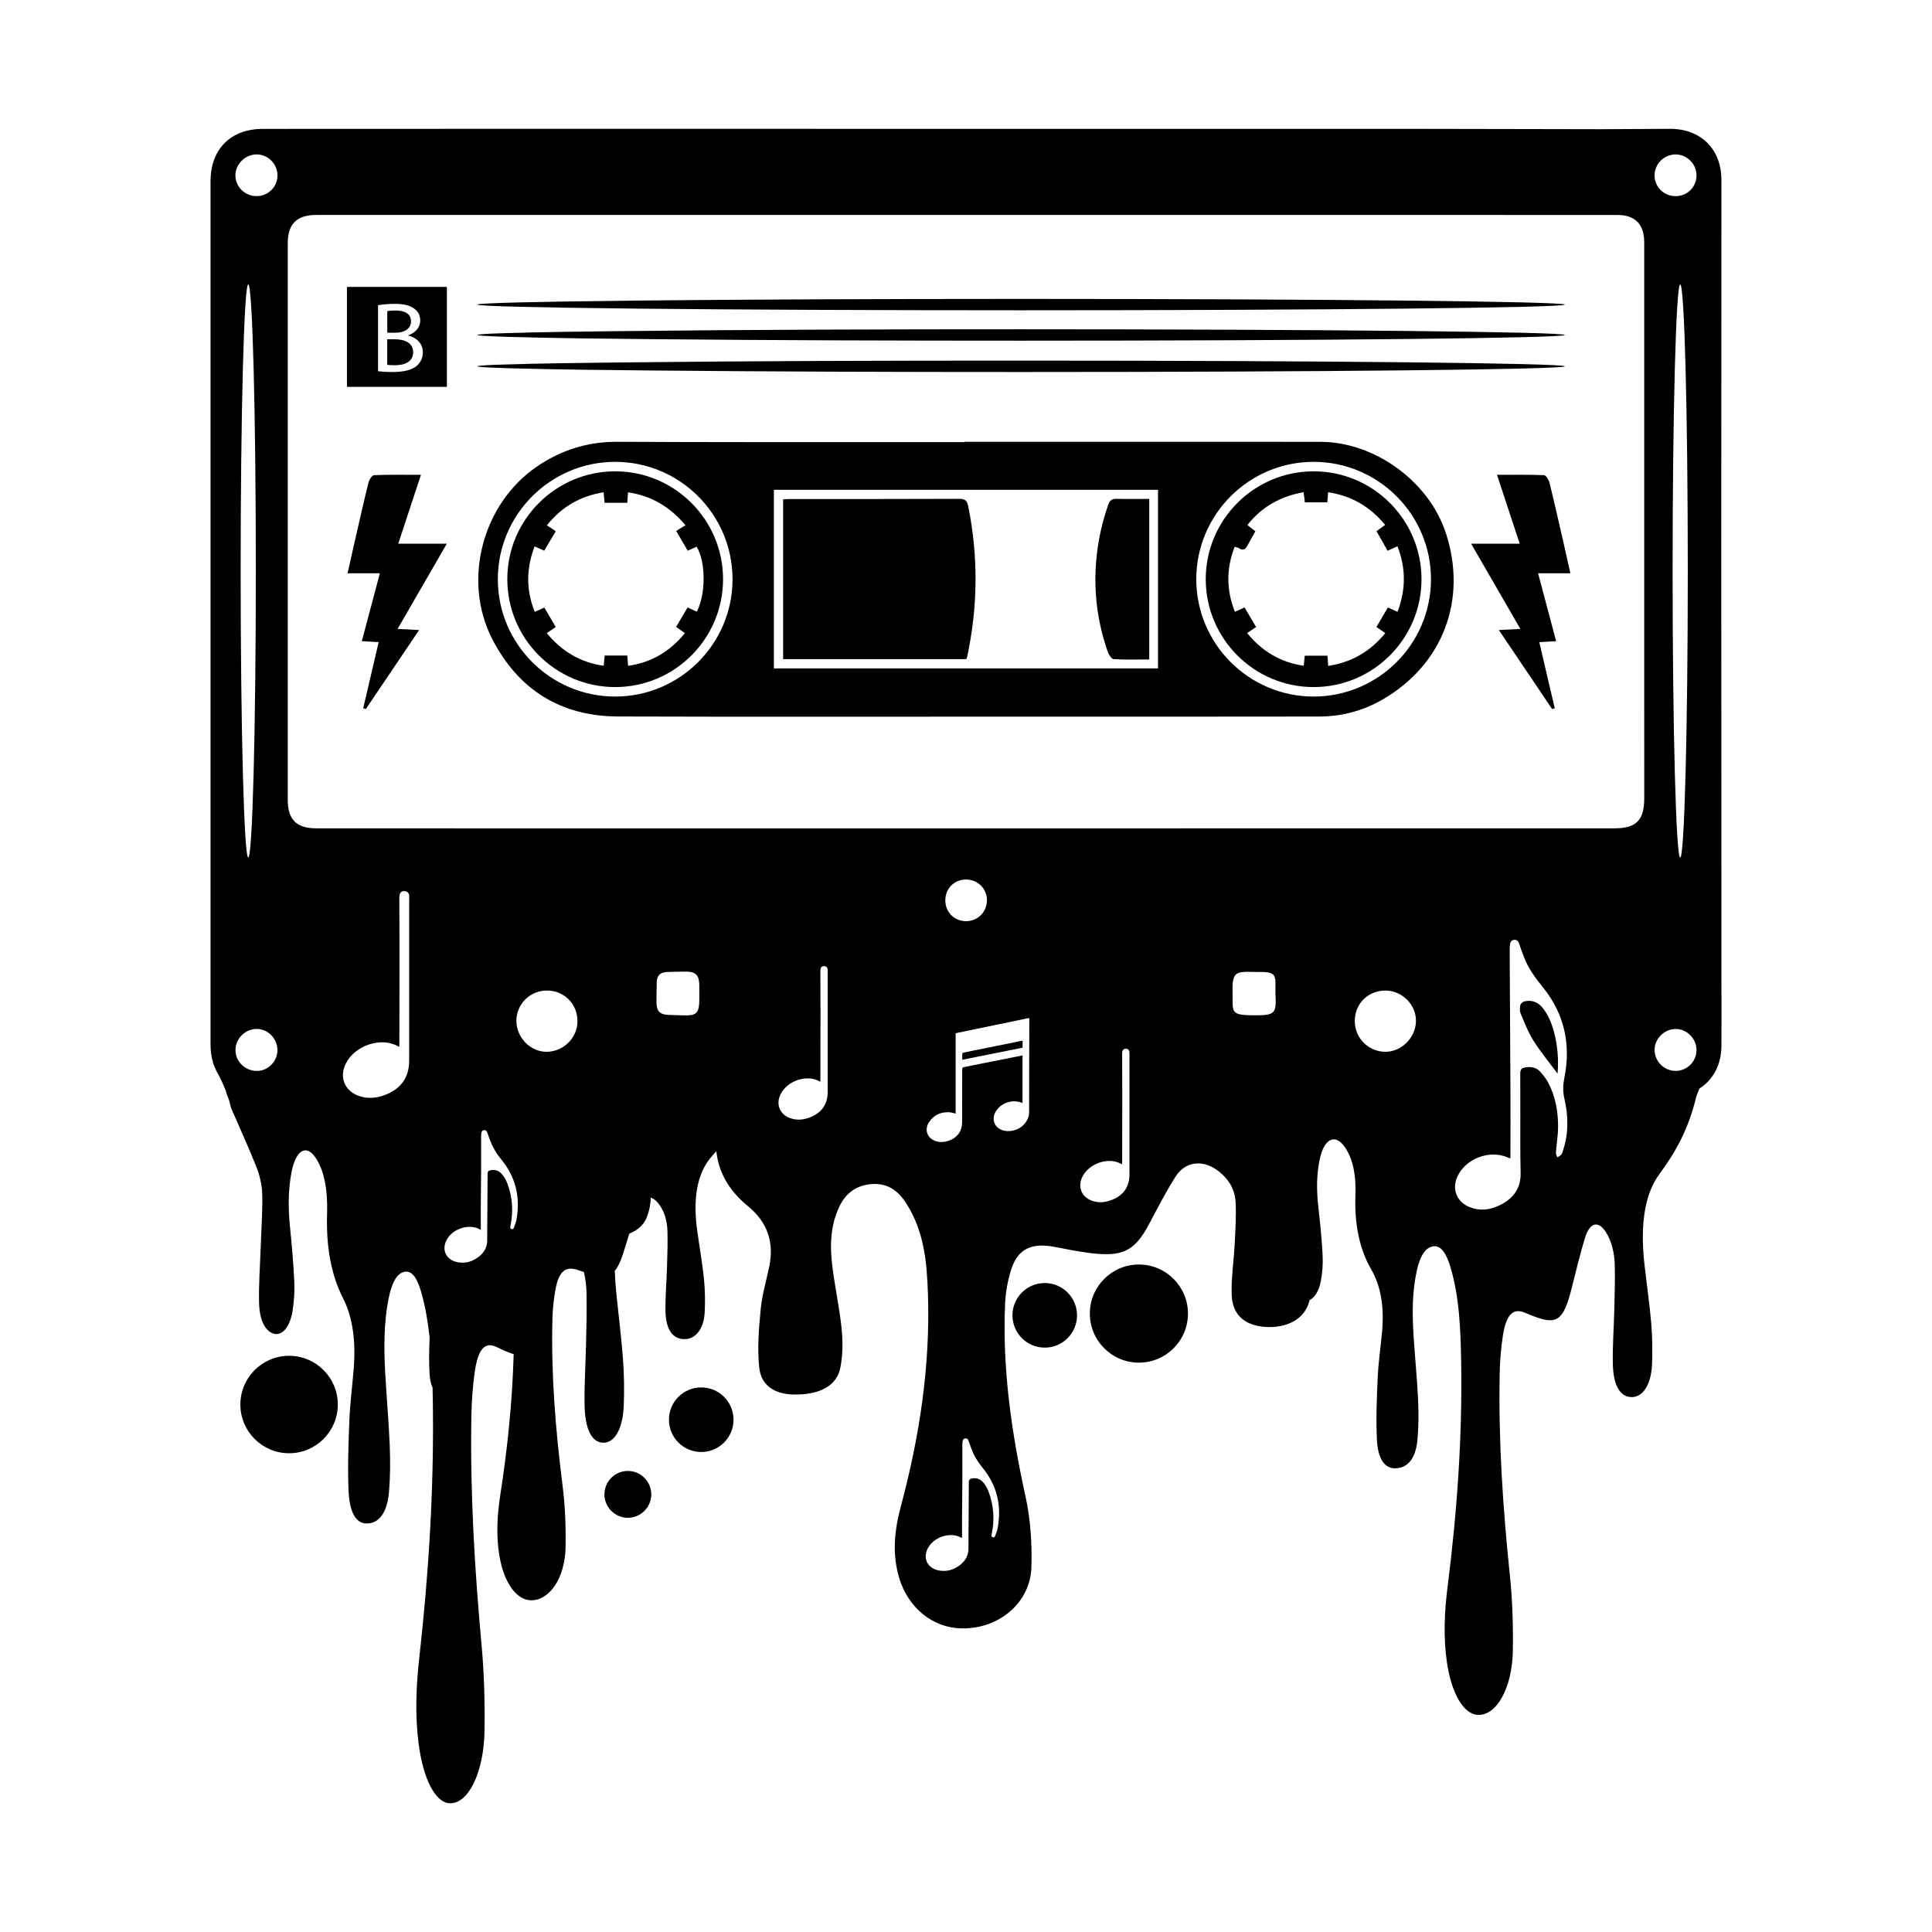 <svg width="1500" height="1500" viewBox="0 0 1500 1500" xmlns="http://www.w3.org/2000/svg">
  <!-- Original SVG transformed and centered -->
  <svg x="163.459" y="100.0" width="1173.082" height="1300" viewBox="0 0 534.33 592.14">
         <path class="cls-1" d="M267.25,187.55h-64.76v-56.5c.89-.05,1.8-.13,2.71-.13,19.84,0,39.67.03,59.51-.06,2.19-.01,2.86.67,3.27,2.74,3.57,17.75,3.38,35.45-.4,53.14-.05.24-.18.46-.33.82"/>   <path class="cls-1" d="M331.97,130.9v56.77c-4.27,0-8.45.14-12.61-.13-.77-.05-1.73-1.63-2.1-2.68-3.24-9.33-4.69-18.94-4.26-28.83.35-7.93,1.83-15.64,4.49-23.13.56-1.57,1.35-2.09,2.97-2.04,3.76.11,7.53.03,11.51.03"/>   <path class="cls-1" d="M65.18,74.43h-2.69v9.04c.63.1,1.57.14,2.72.14,3.36,0,6.45-1.16,6.45-4.61,0-3.24-2.95-4.57-6.49-4.57"/>   <path class="cls-1" d="M70.89,68.13c0-2.78-2.24-3.87-5.52-3.87-1.49,0-2.35.11-2.87.21v7.64h2.95c3.43,0,5.45-1.69,5.45-3.98"/>   <path class="cls-1" d="M72.97,83.79c-1.75,1.51-4.59,2.22-8.69,2.22-2.24,0-3.95-.14-5.04-.28v-23.33c1.42-.28,3.66-.49,5.93-.49,3.24,0,5.33.53,6.9,1.72,1.31.91,2.09,2.32,2.09,4.19,0,2.29-1.6,4.29-4.25,5.21v.07c2.39.56,5.18,2.43,5.18,5.95,0,2.04-.86,3.59-2.13,4.75M48.24,55.91v35.35h35.35v-35.35h-35.35Z"/>   <path class="cls-1" d="M478.93,62.17c0-1.11-86.1-2.01-192.3-2.01s-192.3.9-192.3,2.01,86.1,2.01,192.3,2.01,192.3-.9,192.3-2.01"/>   <path class="cls-1" d="M478.93,72.91c0-1.11-86.1-2.01-192.3-2.01-47.28,0-94.61.11-141.88.65-13.48.15-27.04.3-40.52.72-2.82.09-5.88.15-8.68.41-5.83.54,11.32.94,11.38.95,16.26.45,32.59.6,48.86.76,43.61.42,87.24.54,130.85.54,106.2,0,192.3-.9,192.3-2.01"/>   <path class="cls-1" d="M478.93,83.99c0-1.11-86.1-2.01-192.3-2.01-47.28,0-94.61.11-141.88.65-13.48.15-27.04.3-40.52.72-2.82.09-5.88.15-8.68.41-5.83.54,11.32.94,11.38.95,16.26.45,32.59.6,48.86.76,43.61.42,87.24.54,130.85.54,106.2,0,192.3-.9,192.3-2.01"/>   <path class="cls-1" d="M59.45,181.54c-2.21-.13-3.85-.22-5.95-.34,2.14-8.05,4.19-15.76,6.38-24.01h-11.42c.93-4.13,1.72-7.7,2.53-11.26,1.6-6.96,3.16-13.93,4.88-20.86.25-1,1.24-2.55,1.94-2.58,5.31-.22,10.64-.12,16.6-.12-2.74,8.32-5.31,16.1-8.03,24.36h17.18c-5.98,10.35-11.55,19.99-17.41,30.13,2.7.14,4.77.25,7.61.4-6.48,9.61-12.66,18.78-18.84,27.94-.31-.1-.62-.19-.93-.29,1.8-7.67,3.59-15.34,5.47-23.37"/>   <path class="cls-1" d="M469.91,181.54c2.21-.13,3.85-.22,5.95-.34-2.14-8.05-4.19-15.76-6.38-24.01h11.42c-.93-4.13-1.72-7.7-2.53-11.26-1.6-6.96-3.16-13.93-4.88-20.86-.25-1-1.24-2.55-1.94-2.58-5.31-.22-10.64-.12-16.6-.12,2.74,8.32,5.31,16.1,8.03,24.36h-17.18c5.98,10.35,11.55,19.99,17.41,30.13-2.7.14-4.77.25-7.61.4,6.48,9.61,12.66,18.78,18.84,27.94.31-.1.62-.19.93-.29-1.8-7.67-3.59-15.34-5.47-23.37"/>   <path class="cls-1" d="M171.94,170.76c-.97-.45-1.95-.9-3.22-1.5-1.33,2.24-2.65,4.48-4.09,6.9,1.07.75,2.01,1.4,3.14,2.19-5.3,6.47-11.79,10.39-20.11,11.56-.11-1.37-.19-2.45-.28-3.64h-7.99c-.11,1.14-.22,2.28-.36,3.63-8.3-1.19-14.81-5.11-20.13-11.56,1.18-.8,2.15-1.45,3.18-2.14-1.36-2.32-2.65-4.52-4.03-6.88-1.13.51-2.11.95-3.38,1.52-3.14-7.72-3.05-15.29-.08-23.16,1.16.51,2.15.95,3.42,1.51,1.33-2.25,2.67-4.5,4.08-6.89-1.06-.69-1.96-1.28-3.15-2.06,5.2-6.52,11.75-10.36,20.07-11.7.11,1.28.22,2.43.33,3.72h8.04c.08-1.24.16-2.33.25-3.7,8.36,1.23,14.9,5.19,20.32,11.64-1.19.73-2.18,1.34-3.28,2.02,1.39,2.37,2.71,4.64,4.09,7,1.15-.53,2.15-1,3.14-1.45,3.26,5.3,3.32,16.94.04,22.99M143.1,121.13c-21.03,0-38.15,17.11-38.15,38.15s17.11,38.15,38.15,38.15,38.15-17.11,38.15-38.15-17.11-38.15-38.15-38.15Z"/>   <path class="cls-1" d="M390.1,200.78c-22.88,0-41.5-18.62-41.5-41.5s18.62-41.5,41.5-41.5,41.5,18.62,41.5,41.5c0,22.88-18.62,41.5-41.5,41.5M335.07,190.83h-135.84v-63.17h135.84v63.17ZM143.1,200.78c-22.88,0-41.5-18.62-41.5-41.5s18.62-41.5,41.5-41.5,41.5,18.62,41.5,41.5-18.62,41.5-41.5,41.5ZM436.88,143.03c-5.95-18.33-25.18-32.32-44.42-32.33-14.6,0-29.2-.01-43.8-.02-27.33,0-54.66,0-81.98,0v.13c-24.06,0-48.12.01-72.17,0-16.92-.01-33.85-.04-50.77-.12-10.37-.05-19.76,2.92-28.31,8.75-19.33,13.18-26.49,40.38-15.75,61.12,9.28,17.92,24.27,27.2,44.45,27.27,47.94.16,95.87.05,143.81.05,34.72,0,69.44.04,104.15-.03,8.03-.02,15.67-2.08,22.61-6.14,21.22-12.41,29.79-35.25,22.19-58.68Z"/>   <path class="cls-1" d="M419.78,170.83c-1.18-.53-2.16-.97-3.43-1.54-1.32,2.25-2.64,4.5-4.04,6.89,1.01.7,1.9,1.31,3.14,2.17-5.27,6.42-11.76,10.29-20.2,11.6-.1-1.39-.18-2.4-.26-3.61h-8.03c-.1,1.03-.21,2.1-.35,3.55-8.26-1.18-14.72-5.11-20.02-11.55,1.14-.78,2.1-1.43,3.16-2.16-1.4-2.37-2.73-4.63-4.08-6.91-1.22.56-2.21,1.01-3.4,1.55-3.09-7.73-3.09-15.27-.1-22.99.57.17,1.1.2,1.48.46,1.43.98,2.32.5,3.05-.91.86-1.66,1.82-3.27,2.8-5.04-.98-.76-1.82-1.42-2.83-2.2,5.11-6.51,11.72-10.16,19.86-11.62.1.66.19,1.22.26,1.77.07.5.12,1.01.21,1.81h7.94c.09-1.11.19-2.19.3-3.57,8.28,1.24,14.8,5.11,20.16,11.55-1.06.76-1.94,1.4-3.06,2.22,1.27,2.25,2.56,4.52,3.92,6.92,1.23-.56,2.22-1,3.49-1.58,3.03,7.76,2.99,15.34.02,23.18M390.1,121.13c-21.03,0-38.15,17.11-38.15,38.15s17.11,38.15,38.15,38.15,38.15-17.11,38.15-38.15-17.11-38.15-38.15-38.15Z"/>   <path class="cls-1" d="M306.43,419.61c0-6.3-5.11-11.42-11.42-11.42s-11.42,5.11-11.42,11.42,5.11,11.42,11.42,11.42,11.42-5.11,11.42-11.42"/>   <path class="cls-1" d="M184.95,456.52c0-6.31-5.11-11.42-11.42-11.42s-11.42,5.11-11.42,11.42,5.11,11.42,11.42,11.42,11.42-5.11,11.42-11.42"/>   <path class="cls-1" d="M45.01,451.15c0-9.52-7.72-17.23-17.23-17.23s-17.23,7.72-17.23,17.23,7.72,17.23,17.23,17.23,17.23-7.72,17.23-17.23"/>   <path class="cls-1" d="M155.86,482.92c0,4.57-3.71,8.28-8.28,8.28s-8.28-3.71-8.28-8.28,3.71-8.28,8.28-8.28c4.57,0,8.28,3.71,8.28,8.28"/>   <path class="cls-1" d="M345.66,418.99c0-9.58-7.77-17.35-17.35-17.35s-17.35,7.77-17.35,17.35,7.77,17.35,17.35,17.35,17.35-7.77,17.35-17.35"/>   <path class="cls-1" d="M518.23,333.16c-4.05.05-7.4-3.15-7.55-7.21-.15-4,3.36-7.59,7.44-7.61,3.96-.02,7.33,3.35,7.38,7.38.05,4.02-3.24,7.39-7.27,7.45M522.42,156.37c0,55.97-1.2,101.35-2.68,101.35s-2.69-45.38-2.69-101.35,1.2-101.35,2.69-101.35,2.68,45.38,2.68,101.35ZM518.38,9.07c3.99.14,7.26,3.64,7.12,7.61-.14,4.12-3.42,7.22-7.54,7.13-4.13-.09-7.34-3.35-7.29-7.42.05-4.12,3.57-7.46,7.7-7.32ZM496.51,247.38c-67.29,0-134.57.01-201.86.02-64.28,0-128.55,0-192.83,0-21.48,0-42.96,0-64.43-.02-6.99,0-10.08-3.08-10.08-10.04,0-49.76,0-99.51,0-149.27,0-15.9,0-31.79,0-47.69,0-6.69,3.25-9.91,9.96-9.91,72.52,0,145.04,0,217.56,0h12.36c60.66,0,121.33,0,181.99,0,16.14,0,32.28.01,48.42.01,6.15,0,9.41,3.27,9.41,9.63.02,35.05,0,70.11,0,105.16,0,30.5,0,61,.01,91.5,0,7.76-2.83,10.61-10.52,10.61ZM478.41,360.94c-.2.63-.37,1.31-.74,1.84-.3.42-.89.63-1.36.94-.19-.52-.57-1.06-.53-1.57.22-3.18.79-6.36.77-9.54-.03-5.23-.95-10.37-3.38-15.08-.81-1.56-1.93-3.01-3.14-4.28-1.27-1.33-3.06-1.61-4.87-1.35-1.53.21-1.99.75-1.99,2.32,0,4.49.02,8.98.03,13.48.02,7.15-.08,14.3.1,21.44.15,5.8-2.81,9.38-7.7,11.68-3.4,1.6-6.97,1.93-10.53.43-4.44-1.87-6.13-6.39-4.11-10.75,2.93-6.32,11.33-9.52,17.71-6.75.29.13.6.23.98.37.02-.47.05-.84.05-1.21,0-7.1.05-14.21.01-21.31-.08-17.09-.19-34.18-.28-51.27,0-.7.05-1.41.16-2.11.13-.82.61-1.38,1.5-1.41.86-.03,1.36.43,1.64,1.25.58,1.69,1.19,3.37,1.83,5.04,1.52,3.98,4.06,7.3,6.7,10.59,7.57,9.41,9.86,20.18,7.52,31.89-.5,2.52-.59,4.76-.02,7.24,1.38,6.03,1.58,12.11-.35,18.11ZM415.34,326.41c-6.07-.1-10.86-5.12-10.68-11.21.18-6.08,4.95-10.57,11.08-10.44,5.91.13,10.81,5.29,10.54,11.1-.27,5.81-5.28,10.64-10.94,10.55ZM369.4,313.51c-9.07-.01-7.8-1.08-7.97-7.77-.2-7.53.91-7.78,7.61-7.57,1.37.04,2.74-.03,4.11.07,2.71.21,3.5,1.17,3.45,3.99-.02,1.2,0,2.39,0,3.59.4,7.07-.15,7.69-7.19,7.68ZM324.97,327.38c0,14.15,0,28.3,0,42.45,0,4.18-2,7.2-5.88,8.82-2.42,1.01-4.91,1.33-7.43.41-3.74-1.37-5.11-5.03-3.28-8.57,2.42-4.67,9.2-6.94,13.58-4.47.09.05.2.07.43.16,0-.37,0-.62,0-.86.01-7.87.04-15.74.04-23.61,0-4.86-.03-9.71-.05-14.57,0-.3,0-.62.08-.9.2-.67.7-.99,1.39-.91.65.08,1.04.48,1.11,1.14.03.3.01.61.01.91ZM259.85,272.7c.1-4.18,3.26-7.25,7.41-7.21,4.11.04,7.33,3.29,7.31,7.36-.03,4.22-3.38,7.47-7.6,7.37-4.1-.1-7.22-3.4-7.12-7.52ZM289.48,347.87c0,2.76-2.14,5.04-4.1,5.87-1.49.63-3.03.9-4.65.58-3.37-.67-4.81-3.94-3-6.87,1.82-2.95,5.75-4.3,9-3.08.11.04.23.08.42.15v-16.82c-1.49.3-2.96.59-4.43.88-5.41,1.08-10.81,2.17-16.22,3.23-.5.1-.68.26-.68.79,0,6.21-.02,12.42-.03,18.63,0,3.31-1.78,5.72-4.97,6.7-1.63.5-3.25.57-4.85-.12-2.68-1.15-3.5-4.08-1.88-6.51,1.67-2.5,4.03-3.6,6.97-3.52.78.02,1.54.29,2.45.48v-28.42c8.74-1.81,17.33-3.59,26.01-5.39.02.29.04.48.04.68-.03,10.91-.08,21.83-.07,32.74ZM278.4,494.78c-.17.93-.58,1.82-.89,2.73-.14.4-.38.74-.88.59-.54-.17-.48-.58-.39-1.04,1.08-5.12.77-10.16-1.08-15.06-.54-1.43-1.26-2.77-2.43-3.81-1-.89-2.17-1.14-3.46-.89-.84.17-1.1.48-1.11,1.35-.02,4.03-.03,8.06-.06,12.09-.02,3.72-.1,7.45-.06,11.18.03,2.48-.99,4.4-2.87,5.89-2.24,1.78-4.79,2.56-7.63,2.02-4.38-.84-5.94-4.92-3.42-8.6,2.45-3.56,7.85-4.98,11.3-3.02.06.03.13.04.34.09,0-2.74-.01-5.41,0-8.08.03-4.29.09-8.57.12-12.86.02-4.05,0-8.1,0-12.15,0-.4.06-.79.12-1.18.09-.55.42-.88.99-.91.55-.02.85.28,1.04.78.65,1.71,1.18,3.47,2.01,5.09.79,1.55,1.78,3.03,2.88,4.38,5.19,6.3,6.91,13.46,5.46,21.43ZM218.25,298.18c0,14.15,0,28.3,0,42.45,0,4.18-2,7.2-5.88,8.82-2.42,1.01-4.91,1.33-7.43.41-3.74-1.37-5.11-5.03-3.28-8.57,2.42-4.67,9.2-6.94,13.58-4.47.09.05.2.07.43.15,0-.37,0-.62,0-.86.01-7.87.04-15.74.04-23.61,0-4.86-.03-9.71-.05-14.57,0-.3,0-.62.08-.9.2-.67.7-.99,1.39-.91.65.08,1.04.48,1.11,1.14.03.3.01.61.01.91ZM172.86,307.33c-.02,5.7-.81,6.44-6.59,6.17-1.46-.07-2.91-.08-4.37-.14-2.97-.12-4.16-1.31-4.19-4.32-.03-2.4.02-4.81.09-7.21.07-2.42,1.19-3.53,3.69-3.64,2.23-.09,4.46-.12,6.69-.13,3.34-.02,4.61,1.26,4.67,4.64.02,1.03,0,2.06,0,3.09,0,.52,0,1.03,0,1.55ZM118.89,326.41c-5.74.06-10.75-5.06-10.73-10.97.02-5.96,4.88-10.74,10.89-10.69,6.07.05,10.71,4.75,10.71,10.85,0,5.86-4.92,10.76-10.86,10.81ZM108.21,385.77c-.17.93-.58,1.82-.89,2.73-.14.4-.38.74-.88.59-.54-.17-.48-.58-.39-1.04,1.08-5.12.77-10.16-1.08-15.06-.54-1.43-1.26-2.77-2.43-3.81-1-.89-2.17-1.15-3.46-.89-.84.17-1.1.48-1.11,1.35-.02,4.03-.03,8.06-.06,12.09-.02,3.73-.1,7.45-.06,11.18.03,2.48-.99,4.4-2.87,5.89-2.24,1.78-4.79,2.56-7.63,2.02-4.38-.84-5.94-4.92-3.42-8.6,2.45-3.57,7.85-4.98,11.3-3.02.06.03.13.03.34.09,0-2.74-.01-5.41,0-8.08.03-4.29.09-8.57.12-12.86.02-4.05,0-8.1,0-12.15,0-.4.06-.79.12-1.18.09-.55.42-.88.99-.91.55-.02.85.28,1.04.78.65,1.71,1.18,3.47,2.01,5.09.79,1.55,1.78,3.03,2.88,4.38,5.19,6.3,6.91,13.46,5.46,21.43ZM70.25,272.36c0,19.06,0,38.12,0,57.18,0,5.63-2.69,9.7-7.92,11.88-3.26,1.36-6.62,1.79-10.01.55-5.03-1.84-6.88-6.78-4.41-11.54,3.26-6.29,12.39-9.34,18.29-6.02.12.07.26.1.58.21,0-.5,0-.83,0-1.16.02-10.6.05-21.21.05-31.81,0-6.54-.05-13.08-.06-19.62,0-.41-.01-.83.1-1.22.27-.9.94-1.34,1.87-1.22.88.11,1.41.65,1.5,1.54.04.4.02.82.02,1.23ZM16.34,23.81c-4.08.04-7.48-3.21-7.55-7.2-.08-4.03,3.41-7.53,7.52-7.55,3.99-.01,7.35,3.35,7.36,7.39.01,4.07-3.23,7.32-7.33,7.36ZM10.65,156.37c0-55.98,1.2-101.35,2.69-101.35s2.68,45.38,2.68,101.35-1.2,101.35-2.68,101.35c-1.48,0-2.69-45.38-2.69-101.35ZM16.42,333.18c-4.21.01-7.66-3.37-7.6-7.44.06-4.03,3.37-7.33,7.43-7.41,3.93-.08,7.32,3.29,7.41,7.37.09,4-3.27,7.47-7.24,7.48ZM534.32,306.59c-.02-53.45-.06-106.9-.06-160.36,0-42.71.04-85.42.05-128.14,0-10.85-7.22-18.07-18.11-18.08-8.16,0-16.32.14-24.48.13-23.96-.02-47.93-.12-71.89-.13-65.3-.02-130.6,0-195.9,0C185.77.02,147.62,0,109.47,0,79.15,0,48.82,0,18.49.03,7.12.04,0,7.2,0,18.56,0,61.27,0,103.98,0,146.69c0,59.04,0,118.07,0,177.1,0,2.35.31,4.52.91,6.48-.02,0-.04,0-.06,0,.07.21.18.47.31.76.43,1.24.99,2.39,1.65,3.45,1.28,2.59,2.71,5.54,2.92,6.95.62,1.32,1.13,2.95,1.5,4.77,3.09,7.09,6.17,13.87,9.04,21.05,1.02,2.56,1.93,6.17,2.01,9.4.15,6.28-.33,12.62-.54,18.94-.22,6.6-.76,13.23-.57,19.78.18,6.42,2.46,10.15,5.48,10.8,2.75.58,5.43-2.46,6.34-8.04.53-3.23.79-6.97.63-10.37-.3-6.6-.9-13.15-1.54-19.64-.65-6.57-.63-12.98.57-19.18,1.49-7.68,5.1-9.89,8.33-5.31,3.34,4.74,4.49,11.92,4.24,19.89-.39,12.11,1.52,21.95,5.61,29.98,3.56,6.99,4.6,15.55,3.77,25.44-.51,5.99-1.27,11.92-1.51,17.96-.33,8.26-.63,16.68-.27,24.89.34,7.66,2.72,11.25,6.06,11.42,4.5.23,7.6-3.56,8.24-11.2.45-5.34.47-11,.25-16.43-.35-8.59-1.13-17.1-1.6-25.67-.49-8.93-.49-17.83,1.22-26.32,1.1-5.49,2.97-9.04,5.82-9.42,2.85-.38,4.62,3.14,5.97,8.19,1.3,4.86,2.14,9.93,2.7,15.12-.19,4.34-.28,8.7-.01,12.98.12,1.92.48,3.48,1.05,4.71.04,1.79.07,3.59.1,5.39.43,30.52-1.48,60.45-4.79,90.06-1.12,9.99-1.56,20.09-.27,30.26,1.59,12.56,5.88,21,10.95,21.27,6.58.36,12.19-10.72,12.39-25.85.13-9.97-.14-20.19-1.04-29.96-2.46-26.92-4.1-53.94-3.61-81.41.09-5.04.47-10.18,1.14-15,1.17-8.43,3.6-11.04,7.64-9.17,2.05.95,4.1,1.95,6.17,2.58-.47,16.77-2.18,33.31-4.72,49.72-1.12,7.23-1.56,14.54-.27,21.91,1.59,9.09,5.88,15.2,10.95,15.4,6.59.26,12.19-7.76,12.39-18.72.13-7.22-.14-14.62-1.04-21.69-2.46-19.49-4.1-39.06-3.61-58.95.09-3.64.47-7.37,1.14-10.86,1.17-6.11,3.6-7.99,7.64-6.64.78.26,1.57.53,2.35.78.55,2.26.87,4.76.93,7.44.13,5.91-.03,11.86-.16,17.79-.15,7.2-.64,14.41-.53,21.59.14,8.93,2.58,13.46,6.61,13.55,3.97.09,6.93-4.88,7.25-13.09.21-5.44.13-11.07-.27-16.47-.59-7.95-1.61-15.75-2.39-23.64-.25-2.57-.43-5.11-.51-7.6,1.27-1.46,2.29-3.85,3.38-7.43.58-1.9,1.16-3.81,1.74-5.71,2.84-1.09,5.15-3.09,6.23-5.84.84-2.14,1.33-4.55,1.35-6.87.92.24,1.87.93,2.77,2.1,1.93,2.49,3.04,5.79,3.15,9.6.13,4.28-.03,8.59-.16,12.88-.15,5.21-.64,10.44-.53,15.63.14,6.47,2.58,9.75,6.61,9.81,3.97.07,6.93-3.53,7.25-9.48.21-3.94.13-8.02-.27-11.92-.59-5.76-1.61-11.4-2.39-17.11-1.4-10.27-.47-19.86,5.28-26.26.51-.57,1.01-1.14,1.5-1.72.79,7.61,4.55,14.03,11.18,19.46,7.14,5.84,9.22,13,7.55,21.26-1.01,5.01-2.54,9.97-3.02,15.01-.66,6.91-1.27,13.94-.54,20.8.68,6.4,5.44,9.4,12.15,9.54,9.02.19,15.22-2.98,16.51-9.37.91-4.47.93-9.19.49-13.73-.7-7.18-2.26-14.29-3.2-21.46-.99-7.47-.98-14.9,2.44-22,2.21-4.59,5.95-7.56,11.65-7.87,5.71-.31,9.25,2.62,11.96,6.85,6.36,9.94,7.29,20.87,7.66,31.94.87,25.51-2.97,50.53-9.6,75.28-2.24,8.35-3.13,16.79-.55,25.29,3.19,10.5,11.78,17.55,21.93,17.78,13.19.3,24.42-8.96,24.81-21.61.25-8.34-.29-16.87-2.08-25.04-4.94-22.5-8.22-45.09-7.23-68.05.18-4.21.94-8.51,2.28-12.54,2.34-7.05,7.21-9.23,15.29-7.67,4.13.8,8.27,1.64,12.45,2.17,11.62,1.46,15.88-.75,20.95-10.32,3-5.66,5.92-11.39,9.4-16.82,3.42-5.32,9.54-5.97,14.84-2.02,3.86,2.88,6.08,6.69,6.31,11.08.26,4.94-.07,9.92-.32,14.87-.3,6.02-1.28,12.05-1.06,18.05.28,7.46,5.16,11.25,13.24,11.33,7.38.07,13-3.51,14.29-9.51,1.82-.9,3.35-3.26,4-6.73.53-2.85.79-6.15.63-9.14-.3-5.81-.9-11.59-1.54-17.32-.65-5.79-.63-11.44.57-16.9,1.49-6.77,5.1-8.72,8.33-4.68,3.34,4.17,4.49,10.51,4.24,17.53-.39,10.68,1.52,19.35,5.61,26.42,3.56,6.16,4.6,13.71,3.77,22.43-.5,5.28-1.27,10.51-1.51,15.83-.33,7.29-.63,14.7-.27,21.94.34,6.75,2.72,9.92,6.07,10.07,4.5.2,7.6-3.14,8.24-9.88.45-4.71.47-9.7.24-14.48-.35-7.57-1.13-15.07-1.6-22.63-.49-7.87-.49-15.72,1.22-23.2,1.1-4.84,2.97-7.97,5.82-8.3,2.85-.33,4.62,2.77,5.97,7.22,3.17,10.48,3.64,22.01,3.83,33.68.44,26.9-1.48,53.29-4.79,79.39-1.12,8.81-1.56,17.71-.27,26.67,1.59,11.07,5.88,18.51,10.95,18.75,6.59.32,12.19-9.45,12.39-22.79.13-8.79-.14-17.8-1.04-26.41-2.46-23.73-4.1-47.55-3.61-71.77.09-4.44.47-8.97,1.14-13.23,1.17-7.43,3.6-9.73,7.63-8.08,2.06.84,4.13,1.73,6.21,2.29,5.8,1.54,7.93-.79,10.46-10.88,1.5-5.97,2.95-12.01,4.69-17.74,1.71-5.62,4.76-6.3,7.41-2.13,1.93,3.03,3.04,7.05,3.15,11.69.13,5.21-.04,10.46-.16,15.68-.15,6.35-.64,12.71-.53,19.03.14,7.87,2.58,11.87,6.61,11.95,3.97.08,6.93-4.3,7.25-11.54.21-4.8.13-9.76-.27-14.52-.59-7.01-1.61-13.88-2.39-20.84-1.4-12.51-.48-24.18,5.28-31.97,5.49-7.43,10.25-15.63,13.04-27.41.03-.12.06-.23.1-.33.33-.87.68-1.71,1.03-2.53,4.8-3.03,7.72-8.35,7.76-15.04.04-5.93.03-11.86.02-17.78Z"/>   <path class="cls-1" d="M471.28,311.11c-1.7-2.21-3.93-3.17-6.68-2.52-.56.14-1.29.78-1.4,1.31-.2.94-.26,2.08.1,2.93,1.38,3.27,2.65,6.66,4.54,9.65,2.58,4.07,5.69,7.81,8.53,11.65.42-4.92.03-9.98-1.33-14.95-.79-2.9-1.91-5.67-3.77-8.07"/>   <path class="cls-1" d="M280.23,323.87c-1.75.36-3.51.72-5.26,1.07-1.63.33-3.27.65-4.9.98-1.27.26-2.54.51-3.8.79-.16.04-.39.23-.4.37-.04.68-.02,1.37-.02,2.14,7.18-1.43,14.25-2.85,21.33-4.26v-2.48c-.28.05-.52.08-.76.13-2.06.42-4.13.85-6.19,1.27"/> 
  </svg>
</svg>